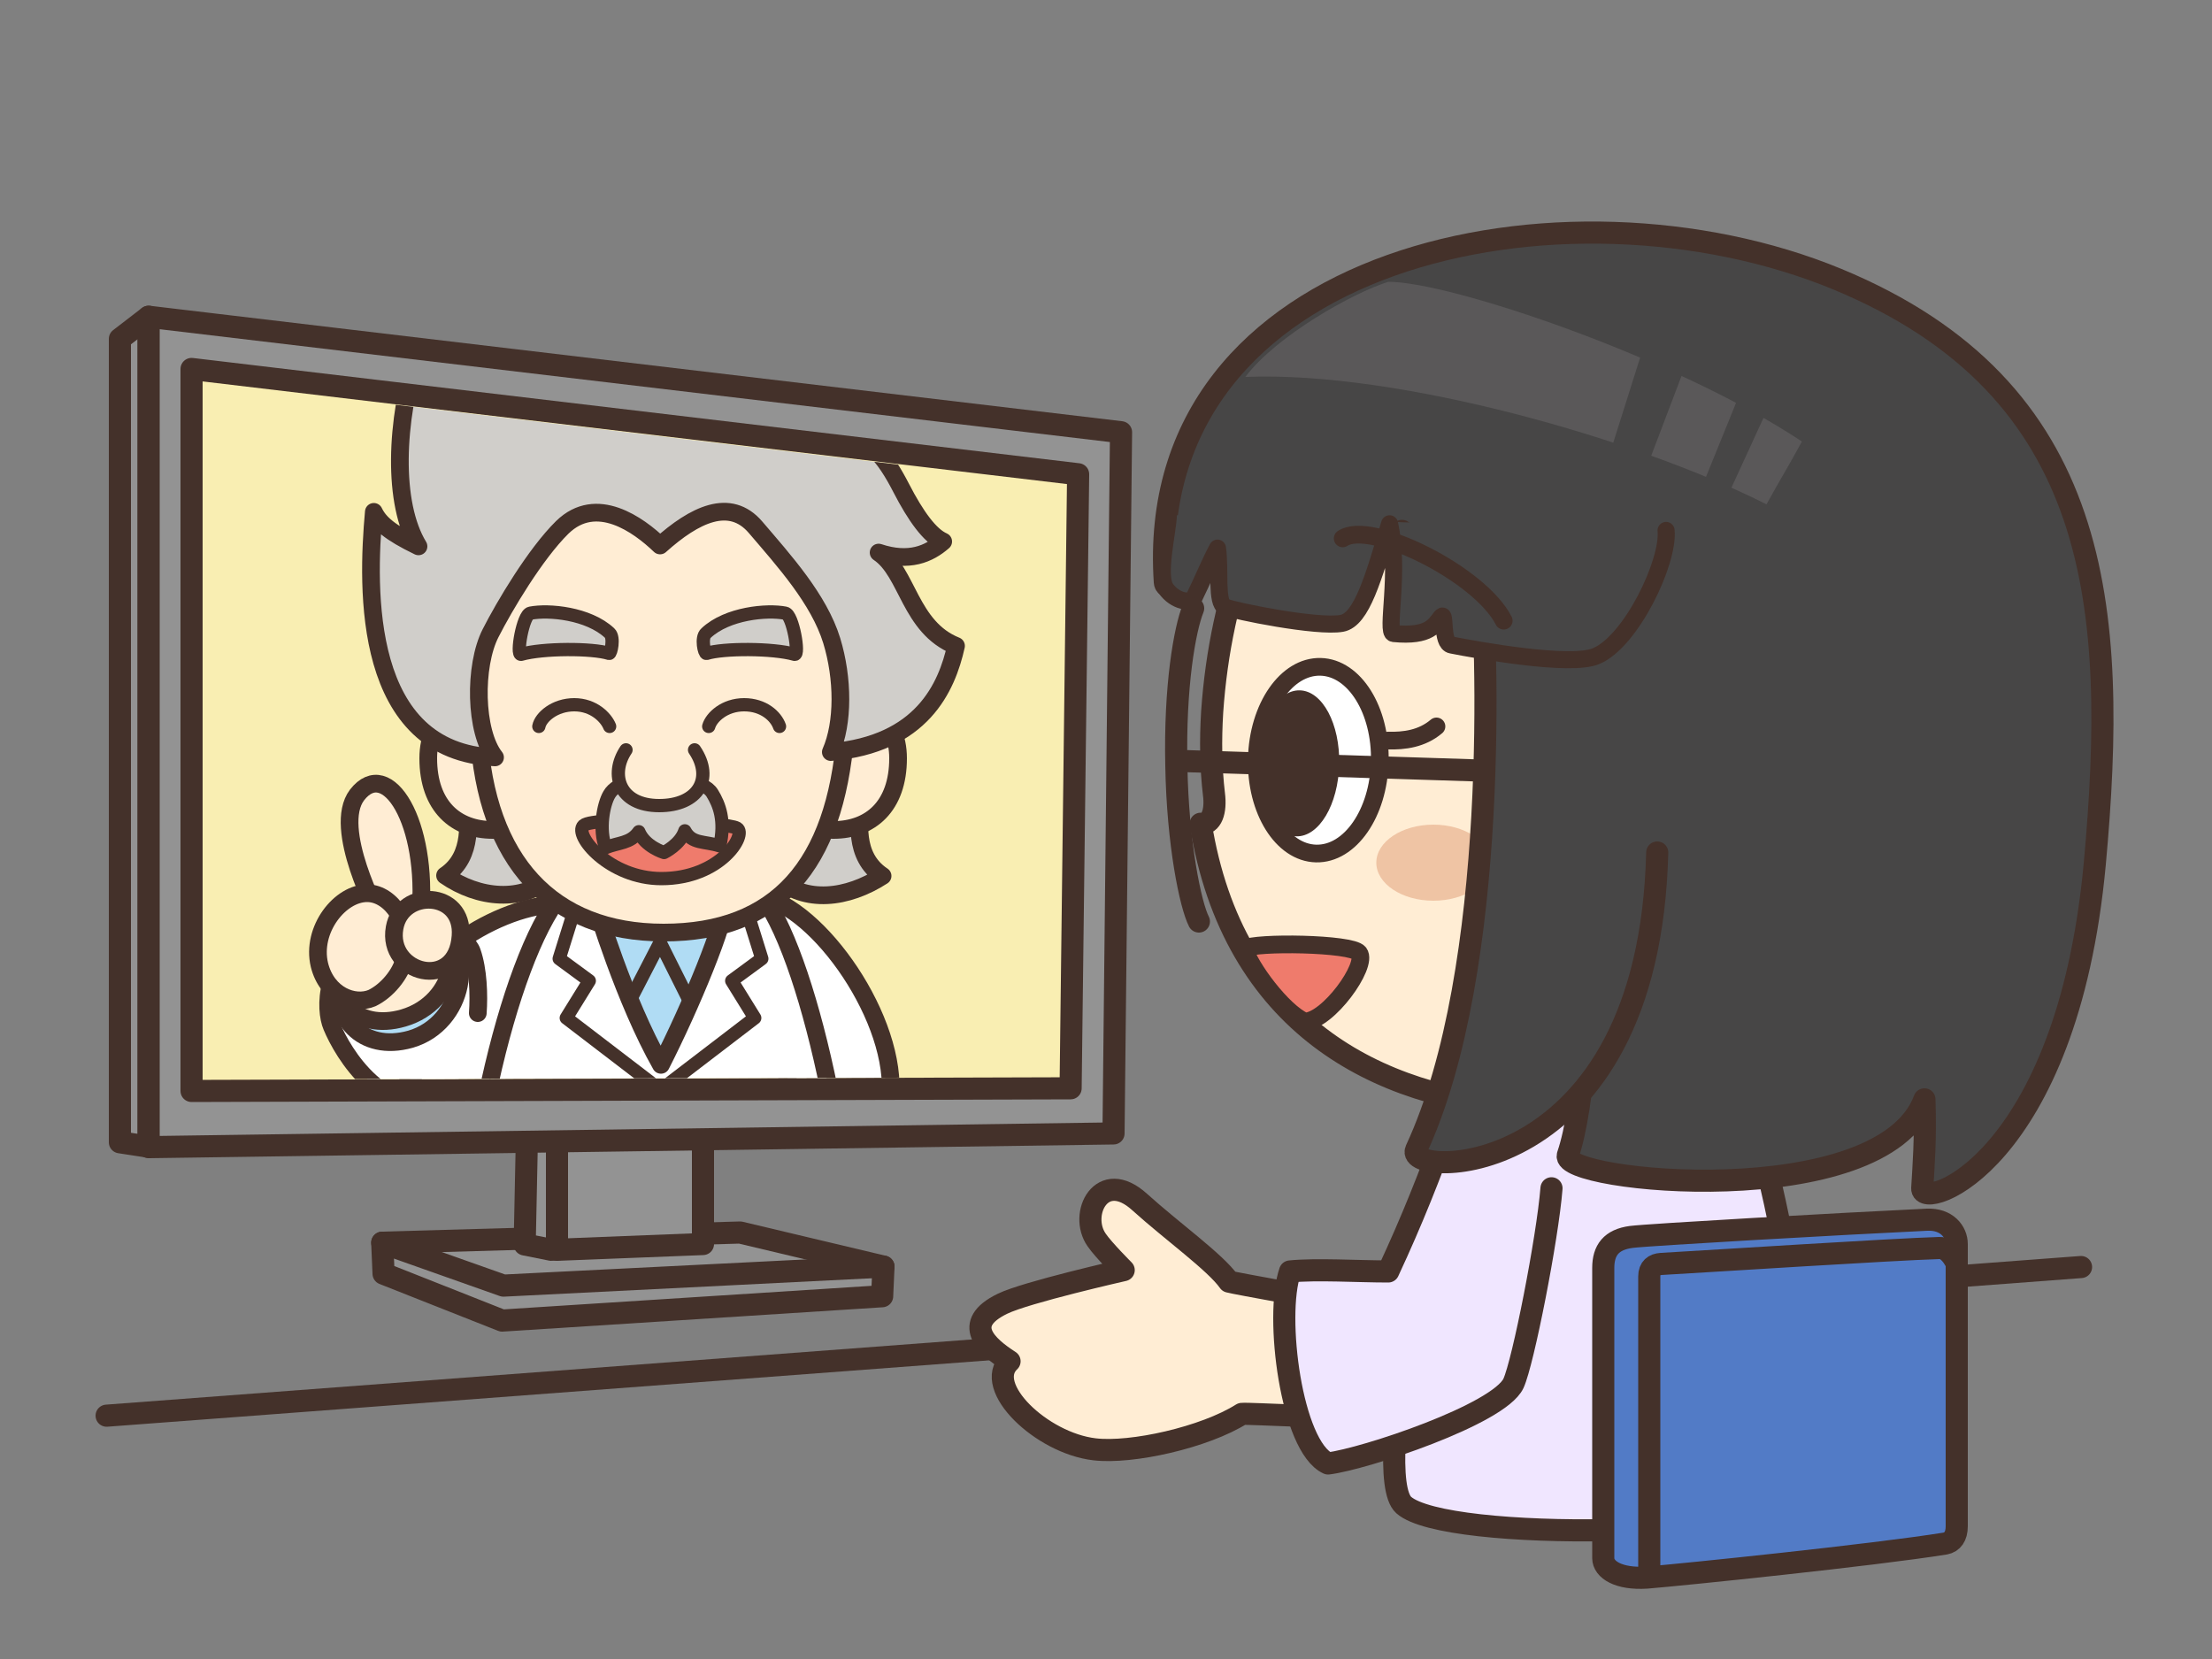 <?xml version="1.0" encoding="utf-8"?>
<!-- Generator: Adobe Illustrator 25.4.6, SVG Export Plug-In . SVG Version: 6.00 Build 0)  -->
<svg version="1.1" id="OS2_x5F_03" xmlns="http://www.w3.org/2000/svg" xmlns:xlink="http://www.w3.org/1999/xlink" x="0px" y="0px"
	 viewBox="0 0 500 375" style="enable-background:new 0 0 500 375;" xml:space="preserve">
<rect x="0" y="0" width="500" height="375" fill="#808080" stroke="none"/>
<style type="text/css">
	.st0{fill:#474646;stroke:#44312A;stroke-width:5;stroke-linecap:round;stroke-linejoin:round;stroke-miterlimit:10;}
	.st1{fill:#F0E6FF;stroke:#44312A;stroke-width:5;stroke-linecap:round;stroke-linejoin:round;stroke-miterlimit:10;}
	.st2{fill:#FFEDD4;stroke:#44312A;stroke-width:5;stroke-linecap:round;stroke-linejoin:round;stroke-miterlimit:10;}
	.st3{fill:#EF7B6C;stroke:#44312A;stroke-width:4;stroke-linecap:round;stroke-linejoin:round;stroke-miterlimit:10;}
	.st4{fill:#FFFFFF;stroke:#44312A;stroke-width:4;stroke-linecap:round;stroke-linejoin:round;stroke-miterlimit:10;}
	.st5{fill:#44312A;}
	.st6{fill:#FFEDD4;stroke:#44312A;stroke-width:4;stroke-linecap:round;stroke-linejoin:round;stroke-miterlimit:10;}
	.st7{fill:#EFC4A4;}
	.st8{fill:#5A5859;}
	.st9{fill:#474646;}
	.st10{fill:#474646;stroke:#44312A;stroke-width:3.858;stroke-linecap:round;stroke-linejoin:round;stroke-miterlimit:10;}
	.st11{fill:none;stroke:#44312A;stroke-width:4;stroke-linecap:round;stroke-linejoin:round;stroke-miterlimit:10;}
	.st12{fill:none;stroke:#44312A;stroke-width:5;stroke-linecap:round;stroke-linejoin:round;stroke-miterlimit:10;}
	.st13{fill:#527BC6;stroke:#44312A;stroke-width:5;stroke-linecap:round;stroke-linejoin:round;stroke-miterlimit:10;}
	.st14{fill:#939393;stroke:#44312A;stroke-width:5;stroke-linecap:round;stroke-linejoin:round;stroke-miterlimit:10;}
	.st15{fill:#F9EEB2;stroke:#44312A;stroke-width:5;stroke-linecap:round;stroke-linejoin:round;stroke-miterlimit:10;}
	.st16{clip-path:url(#obj491_00000065787332766505664640000018119462295212981136_);}
	.st17{fill:#895A38;stroke:#44312A;stroke-width:4;stroke-linecap:round;stroke-linejoin:round;stroke-miterlimit:10;}
	.st18{fill:#7C7074;stroke:#44312A;stroke-width:4;stroke-linecap:round;stroke-linejoin:round;stroke-miterlimit:10;}
	.st19{fill:#B0DCF4;stroke:#44312A;stroke-width:4;stroke-linecap:round;stroke-linejoin:round;stroke-miterlimit:10;}
	.st20{fill:none;stroke:#44312A;stroke-width:3;stroke-linecap:round;stroke-linejoin:round;stroke-miterlimit:10;}
	.st21{fill:#F1B634;stroke:#44312A;stroke-width:3;stroke-linecap:round;stroke-miterlimit:10;}
	.st22{fill:#D0CECA;stroke:#44312A;stroke-width:4;stroke-linecap:round;stroke-linejoin:round;stroke-miterlimit:10;}
	.st23{fill:#D0CECA;stroke:#44312A;stroke-width:3;stroke-linecap:round;stroke-linejoin:round;stroke-miterlimit:10;}
	.st24{fill:#EF7B6C;stroke:#44312A;stroke-width:3;stroke-linecap:round;stroke-linejoin:round;stroke-miterlimit:10;}
	.st25{fill:#FFEDD4;stroke:#44312A;stroke-width:3;stroke-linecap:round;stroke-linejoin:round;stroke-miterlimit:10;}
</style>
<g id="obj700">
	<line id="obj411" class="st0" x1="24.1" y1="320" x2="470.4" y2="286.4"/>
	<g id="obj436">
		<g id="obj414">
			<g id="obj413">
				<path id="obj412" class="st1" d="M393.5,242.3c6.8,19.5,21,89,14.7,96.2c-7.6,8.9-81.3,10.2-90.9,1.7
					c-7.6-6.8,6.6-74.4,15.6-99.4"/>
			</g>
		</g>
		<path id="obj415" class="st2" d="M300.5,293.9c0,0-21.3-3.8-22.7-4.2c-3.1-4.4-12.9-11.4-20.2-18c-8.6-7.8-13.8,2.8-9.7,8.6
			c1.5,2.2,6.1,6.8,6.1,6.8s-22.1,5-27.4,7.6c-9.3,4.5-3.7,9.6,1.6,13c-6.1,5.7,7.2,18.5,19.2,19.9c8.4,1,24.9-2.7,33.3-8
			c1.8-0.2,23.6,1.2,26.1,0.3C309.3,319,308.4,295.5,300.5,293.9z"/>
		<path id="obj416" class="st1" d="M327.6,253.5c-4.4,12.2-8.4,22.3-13.8,33.9c-7,0-16.2-0.6-22.2,0c-3.5,10.1,0.3,39.6,8.6,43.4
			c8.2-1,38.6-11.1,41.9-18.1c2.2-4.8,7.7-32.8,8.6-44.1"/>
		<g id="obj435">
			<path id="obj417" class="st2" d="M435.3,180.4c-10.6,52.9-52.4,72.3-90.3,70c-33.6-2.1-66.3-18.8-73.6-64.2
				c2.5,0.2,3.5-2.8,3-6.7c-0.7-5.9-0.8-12.1-0.4-18.6c3.7-54,37-100.3,93.2-93.6S446,126.9,435.3,180.4z"/>
			<path id="obj418" class="st3" d="M281.3,214.4c2.4-1.5,24.2-1.2,25.9,1c2.1,2.8-7.1,15.5-12.3,15.5
				C289.9,228.7,282.4,218.5,281.3,214.4z"/>
			<g id="obj422">
				
					<ellipse id="obj419" transform="matrix(2.348227e-02 -1 1 2.348227e-02 119.091 465.793)" class="st4" cx="298" cy="171.9" rx="21.1" ry="13.9"/>
				
					<ellipse id="obj420" transform="matrix(2.348235e-02 -1 1 2.348235e-02 113.924 461.793)" class="st5" cx="293.3" cy="172.6" rx="16.5" ry="9.3"/>
				<path id="obj421" class="st6" d="M313.7,167.4c3.7,0.1,7.7-0.4,11-3.2"/>
			</g>
			<line id="obj423" class="st2" x1="266.7" y1="172" x2="357.3" y2="174.9"/>
			<ellipse id="obj424" class="st7" cx="324" cy="195" rx="12.9" ry="8.6"/>
			<path id="obj425" class="st0" d="M354.4,261.1c-2.1,6.1,71,13.3,80.6-12.6c0.3,9.4-0.2,14.8-0.5,20.1s32.7-5.6,39-73.3
				c5.3-57.9,1.7-107.4-58.2-132.2c-61.5-25.4-157-5.7-152,68.5c0.2,2.9,6.8-1.9,13-7.9c6,6.2,4.9,14.3,17.8,15.5
				c4.4,0.4,16.5-10.7,22.8-19.2c9,8.5,18.4,19.5,23.7,30.1c5,10,9.8,32.3,17.5,50C360.1,223.7,358.1,250.3,354.4,261.1z"/>
			<g id="obj429">
				<path id="obj426" class="st8" d="M313.8,63.7c-8,2.5-25.3,12.2-32.3,21.5c34.7-1.4,88.7,14.1,117.8,28.8c3.3-6,5.2-9,8-14.2
					C378.9,80.9,327.6,63.6,313.8,63.7z"/>
				<polygon id="obj427" class="st9" points="402.5,86 388.5,116.5 383.1,114 396.3,81.5 				"/>
				<polygon id="obj428" class="st9" points="384.3,73.9 370.7,109.7 362.5,106.9 374.6,68.6 				"/>
			</g>
			<path id="obj430" class="st0" d="M334.6,127.7c1.6,16.1,4.5,91.3-14.5,132.2c-3,6.4,52.6,8.2,54.5-67.2"/>
			<path id="obj431" class="st10" d="M264.1,116.4c-0.1,3.7-2.6,13.6-0.6,16.6c2.1,3,5.7,3.5,6.4,2.1c2.2-4.5,3.3-7.4,5.3-11.2
				c0.7,4.9-0.4,12.4,1.7,13.3s20.8,4.7,26.4,3.7c4.5-0.8,7.2-10.4,10.8-22.5c2.4,11.1-0.9,24.6,0.9,24.8c8.3,0.8,9.3-2,10.8-3.8
				c1.1-1.3-0.1,6,2.3,6.4c5.6,1.1,26.9,5,32.7,2.5c7.9-3.3,16.5-21.3,15.8-28.4"/>
			<path id="obj432" class="st11" d="M303.5,121.7c6.3-4.2,31,8,36.4,18.6"/>
			<g id="obj434">
				<path id="obj433" class="st12" d="M271,208.3c-1.9-3.7-4.8-17.6-5.1-35.2c-0.4-18,1.9-30.9,3.8-35.6"/>
			</g>
		</g>
	</g>
	<g id="obj439">
		<path id="obj437" class="st13" d="M362.4,352.2c0-14.5,0-62.2,0-65.6c0-4,1.8-6.4,6.3-7c3.7-0.5,47.9-3,66.9-3.9
			c4.4-0.2,6.7,2.7,6.7,5.5c0,2.4,0,50.2,0,63.8c0,2.3-1,3.6-2.6,3.9c-16.2,2.6-59,7-67.5,7.7C365.9,357,362.4,354.8,362.4,352.2z"
			/>
		<path id="obj438" class="st12" d="M372.8,354.7c0,0,0-64.3,0-66.2s1.1-2.7,2.7-2.8c12.2-0.7,52.5-3.3,62.9-3.6
			c2-0.1,3.4,2.6,3.4,2.6"/>
	</g>
	<g id="obj493">
		<g id="obj447">
			<polygon id="obj440" class="st14" points="199.7,286.3 199.4,293 113.5,298.5 86.7,287.9 86.4,280.9 167.3,278.6 			"/>
			<polygon id="obj441" class="st14" points="154.1,279.9 124.6,282.5 118.6,281.3 119.7,228.3 154.4,228.3 			"/>
			<polygon id="obj442" class="st14" points="158.9,281.2 125.9,282.5 125.9,228.3 158.9,228.3 			"/>
			<polygon id="obj443" class="st14" points="27.1,258.2 33.6,259.2 33.6,71.6 27.1,76.6 			"/>
			<polygon id="obj444" class="st14" points="251.7,256.2 33.6,259.3 33.6,71.6 253.4,97.7 			"/>
			<polygon id="obj445" class="st15" points="242,246 43.3,246.6 43.3,83.4 243.7,107.2 			"/>
			<polyline id="obj446" class="st12" points="199.7,286.3 113.8,290.6 86.4,280.9 			"/>
		</g>
		<g id="obj492">
			<defs>
				<polygon id="obj491" points="238.5,243.5 46.9,244 46.7,86.4 239.7,109.4 				"/>
			</defs>
			<clipPath id="obj491_00000053541969873445185360000011966349984904339086_">
				<use xlink:href="#obj491"  style="overflow:visible;"/>
			</clipPath>
			<g id="obj490" style="clip-path:url(#obj491_00000053541969873445185360000011966349984904339086_);">
				<g id="obj470">
					<path id="obj448" class="st17" d="M171.2,320.4c0,0,3.7,11.7,8.9,12.8c2.9,0.6,8,9.1,4,15c-4,5.8-25.7,2.9-28.3,0.4
						s-4.6-21.2-0.6-24.5C159.2,320.8,168,316.7,171.2,320.4z"/>
					<path id="obj449" class="st17" d="M126.3,320.4c0,0-3.7,11.7-8.9,12.8c-2.9,0.6-8,9.1-4,15c4,5.8,25.7,2.9,28.3,0.4
						s4.6-21.2,0.6-24.5C138.3,320.8,129.5,316.7,126.3,320.4z"/>
					<g id="obj451">
						<path id="obj450" class="st4" d="M171.8,202.6c13.3,2.4,31.3,28.2,29.4,45.8c-1.9,17.2-15.5,18.8-23.6,20.5
							c-5.2-17.6,2.9-27.4,1.3-32.5"/>
					</g>
					<path id="obj452" class="st18" d="M118.6,275.5c-1.9,2.8,3.6,40.4,4.6,42.5c1,2-4.3,10.8-1.9,10.4c12.2-1.6,20.2-0.9,24.6,2.3
						c1.9,1.3-1.5-9.8-1.5-10.9c0-1.1,1.9-40,2.5-40.2C147.4,279.3,122.8,269.4,118.6,275.5z"/>
					<path id="obj453" class="st18" d="M178.4,275.5c1.9,2.8-3.6,40.4-4.6,42.5c-1,2,4.3,10.8,1.9,10.4c-12.2-1.6-20.2-0.9-24.6,2.3
						c-1.9,1.3,1.5-9.8,1.5-10.9c0-1.1-1.9-40-2.5-40.2C149.6,279.3,174.2,269.4,178.4,275.5z"/>
					<path id="obj454" class="st4" d="M132.1,205.5c-10.2-4.5-32.4,5.6-40.7,20.5c-7.2,13.1,5.6,27.5,16,22
						C130.1,236.1,143.5,210.5,132.1,205.5z"/>
					<g id="obj461">
						<path id="obj455" class="st4" d="M108,229c0.3-4.1,0.1-9.8-1.3-13.8c-1.1-3.4-9.8-10.1-22.2-4.1C73,216.7,73.4,228.3,75,232
							c2.5,6,11.6,21.6,27.1,17.2"/>
						<path id="obj456" class="st19" d="M77.1,220.6c-2.3,9.2,4.7,17.4,15.7,14.3c12.1-3.5,15.3-20.4,5.2-25.4
							S79.4,211.2,77.1,220.6z"/>
						<path id="obj457" class="st6" d="M75.6,215.9c-2.3,9.2,4.7,17.4,15.6,14.2c12-3.5,14.9-18.5,4.9-23.4S77.9,206.5,75.6,215.9z"
							/>
						<path id="obj458" class="st6" d="M85.6,207c0,0-10.6-19.8-4.9-27.3c6.8-8.8,16.2,6.2,14.3,27.3"/>
						<path id="obj459" class="st6" d="M72.2,218.1c-1.9-8,4.7-16.3,10.9-16.2c5.4,0.1,10.2,7.1,8.4,14.6c-0.9,3.8-4.1,7.5-7.4,9.1
							C80.1,227.3,73.9,225,72.2,218.1z"/>
						<path id="obj460" class="st6" d="M104.1,211.6c0.8-10.4-13.3-10.8-14.9-1.9C87.3,220.1,103.2,224.3,104.1,211.6z"/>
					</g>
					<path id="obj462" class="st4" d="M126.8,202.2c-12.2,15.2-23.2,64-22.2,101.2c0.2,6,18.2,9.5,38,10.1c2.1,0.1,6.3-7,6.3-7
						s4.4,7.1,6.6,7c19.6-0.6,37.4-3.9,37.6-10.3c1-33.8-9.4-84.8-20.5-100.3C169.6,198.8,131.3,196.7,126.8,202.2z"/>
					<g id="obj467">
						<path id="obj463" class="st19" d="M134.7,204.6c0,0,6.4,21.5,14.7,36.1c6.7-13.1,15-33.1,14.4-36.8
							C163.2,200.2,136.6,200.6,134.7,204.6z"/>
						<polyline id="obj464" class="st20" points="129.3,207.4 126.4,216.7 133.2,221.7 128,230.1 148.9,246.1 						"/>
						<polyline id="obj465" class="st20" points="169.3,207.4 172.2,216.7 165.4,221.7 170.6,230.1 149.7,246.1 						"/>
						<polyline id="obj466" class="st20" points="142.9,225.2 149.2,213 155.5,225.6 						"/>
					</g>
					<ellipse id="obj468" class="st21" cx="148.9" cy="258.2" rx="6" ry="7.2"/>
					<ellipse id="obj469" class="st21" cx="148.9" cy="279.3" rx="6" ry="7.2"/>
				</g>
				<g id="obj489">
					<path id="obj471" class="st22" d="M105.6,181.2c0,3.8,1.7,12.2-5,16.7c7.5,5.2,17.5,6.3,24.2,0.2
						C131.1,192.3,105.6,176.3,105.6,181.2z"/>
					<path id="obj472" class="st22" d="M194.5,181.3c-0.1,3.8-1.8,12.2,5,16.7c-7.9,5.1-17.5,6.4-24.2,0.3
						C169,192.5,194.6,176.3,194.5,181.3z"/>
					<g id="obj474">
						<path id="obj473" class="st6" d="M122.3,178.2c0,7.6-4.5,9.4-10.9,9.4c-8.3,0-14.6-5.3-14.6-16.2c0-9.7,7.5-14.6,14.9-9.4
							C119.2,167.2,122.3,170.6,122.3,178.2z"/>
					</g>
					<g id="obj476">
						<path id="obj475" class="st6" d="M177.5,178.2c0,7.6,4.5,9.4,10.9,9.4c8.3,0,14.6-5.3,14.6-16.2c0-9.7-7.5-14.6-14.9-9.4
							C180.6,167.2,177.5,170.6,177.5,178.2z"/>
					</g>
					<path id="obj477" class="st6" d="M191.1,166.2c-2.4,29.3-15.4,44.6-41.1,44.6c-25.3,0-40.2-16.2-41.8-45.2
						c-1.6-29.2,4.5-57.2,39.4-57.2C183.5,108.4,193.2,140,191.1,166.2z"/>
					<g id="obj479">
						<path id="obj478" class="st20" d="M121.8,164.2c0.4-2.1,3.6-4.9,8-4.9c4.4,0,7.2,2.9,8,4.9"/>
					</g>
					<path id="obj480" class="st23" d="M137.7,147.7c-3.8-1.2-15-1.2-19.9,0.2c-1.2,0.3,0.4-9,2.1-9.3c4.1-0.8,13.1,0,17.9,4.5
						C138.9,144.1,138.1,147.8,137.7,147.7z"/>
					<path id="obj481" class="st23" d="M159.7,147.7c3.8-1.2,15-1.2,19.9,0.2c1.2,0.3-0.4-9-2.1-9.3c-4.1-0.8-13.1,0-17.9,4.5
						C158.4,144.1,159.2,147.8,159.7,147.7z"/>
					<g id="obj483">
						<path id="obj482" class="st20" d="M176.2,164.2c-0.8-2.3-3.6-4.9-8-4.9c-4.4,0-7.4,2.8-8,4.9"/>
					</g>
					<path id="obj484" class="st24" d="M166.6,187.2c2.3,1.4-3.7,11.4-17.1,11.4c-11.7,0-19.9-9.8-17.6-12
						C134.3,184.4,164.3,185.8,166.6,187.2z"/>
					<path id="obj485" class="st23" d="M149.1,178.6c-4.2-3.1-9.7-2-11.4,1c-1.3,2.2-2.4,7.9-0.8,12c2.9-1.2,5.6-0.9,7.5-3.6
						c1.4,3.4,5.7,4.7,5.7,4.7s3.7-1.8,4.7-4.9c1.6,3,4.4,2.3,7.9,3.4c1.3-5.7-0.1-9.3-1.7-11.9C159,176.1,152.4,176.1,149.1,178.6z
						"/>
					<g id="obj487">
						<path id="obj486" class="st25" d="M157,169.5c4.4,6.5,0.8,12.6-8,12.6c-9.1,0-11.2-7.1-7.5-12.6"/>
					</g>
					<path id="obj488" class="st22" d="M187.8,170c2.9-6.6,2.8-16.7,0.2-25.2c-2.9-9.4-10.8-18.1-17.2-25.6
						c-5.8-6.8-13.8-2.9-21.6,4.1c-4.9-4.7-14.4-11.6-22.1-4.1c-6.1,6-13.1,17.8-16.2,23.9c-3.8,7.4-3.6,22.3,1,28.1
						c-30-1.2-29-38-27.4-55.5c1.2,2.5,3.5,4.6,10.1,7.8c-5.9-9.7-5.3-28.2-0.1-44.5c6.8,10.5,18.5,10.5,25.4,7.9
						c-1.5-2.1-3.1-7.6-2.9-14.9c5.2,2.9,10.7,7.2,19.9,2.9c10.7-5.1,21.6,7.8,21.6,7.8s-0.6-7.1,1.5-12.3
						c4.8,7.1,13.1,10.9,11.5,21.1c4.9-8.5,11.8-5.5,23.9-2.2c-3.9,4.2-7.2,6.2-8.3,9.8c8.2-3.2,13.3,4.8,16.6,11.2
						c3.3,6.4,6.5,10.8,9.5,12.1c-3.2,2.8-7.7,4.8-14.6,2.5c6.6,4.4,7,16.9,17.5,21.1C214,155.4,208.4,168.2,187.8,170z"/>
				</g>
			</g>
		</g>
	</g>
</g>
</svg>
